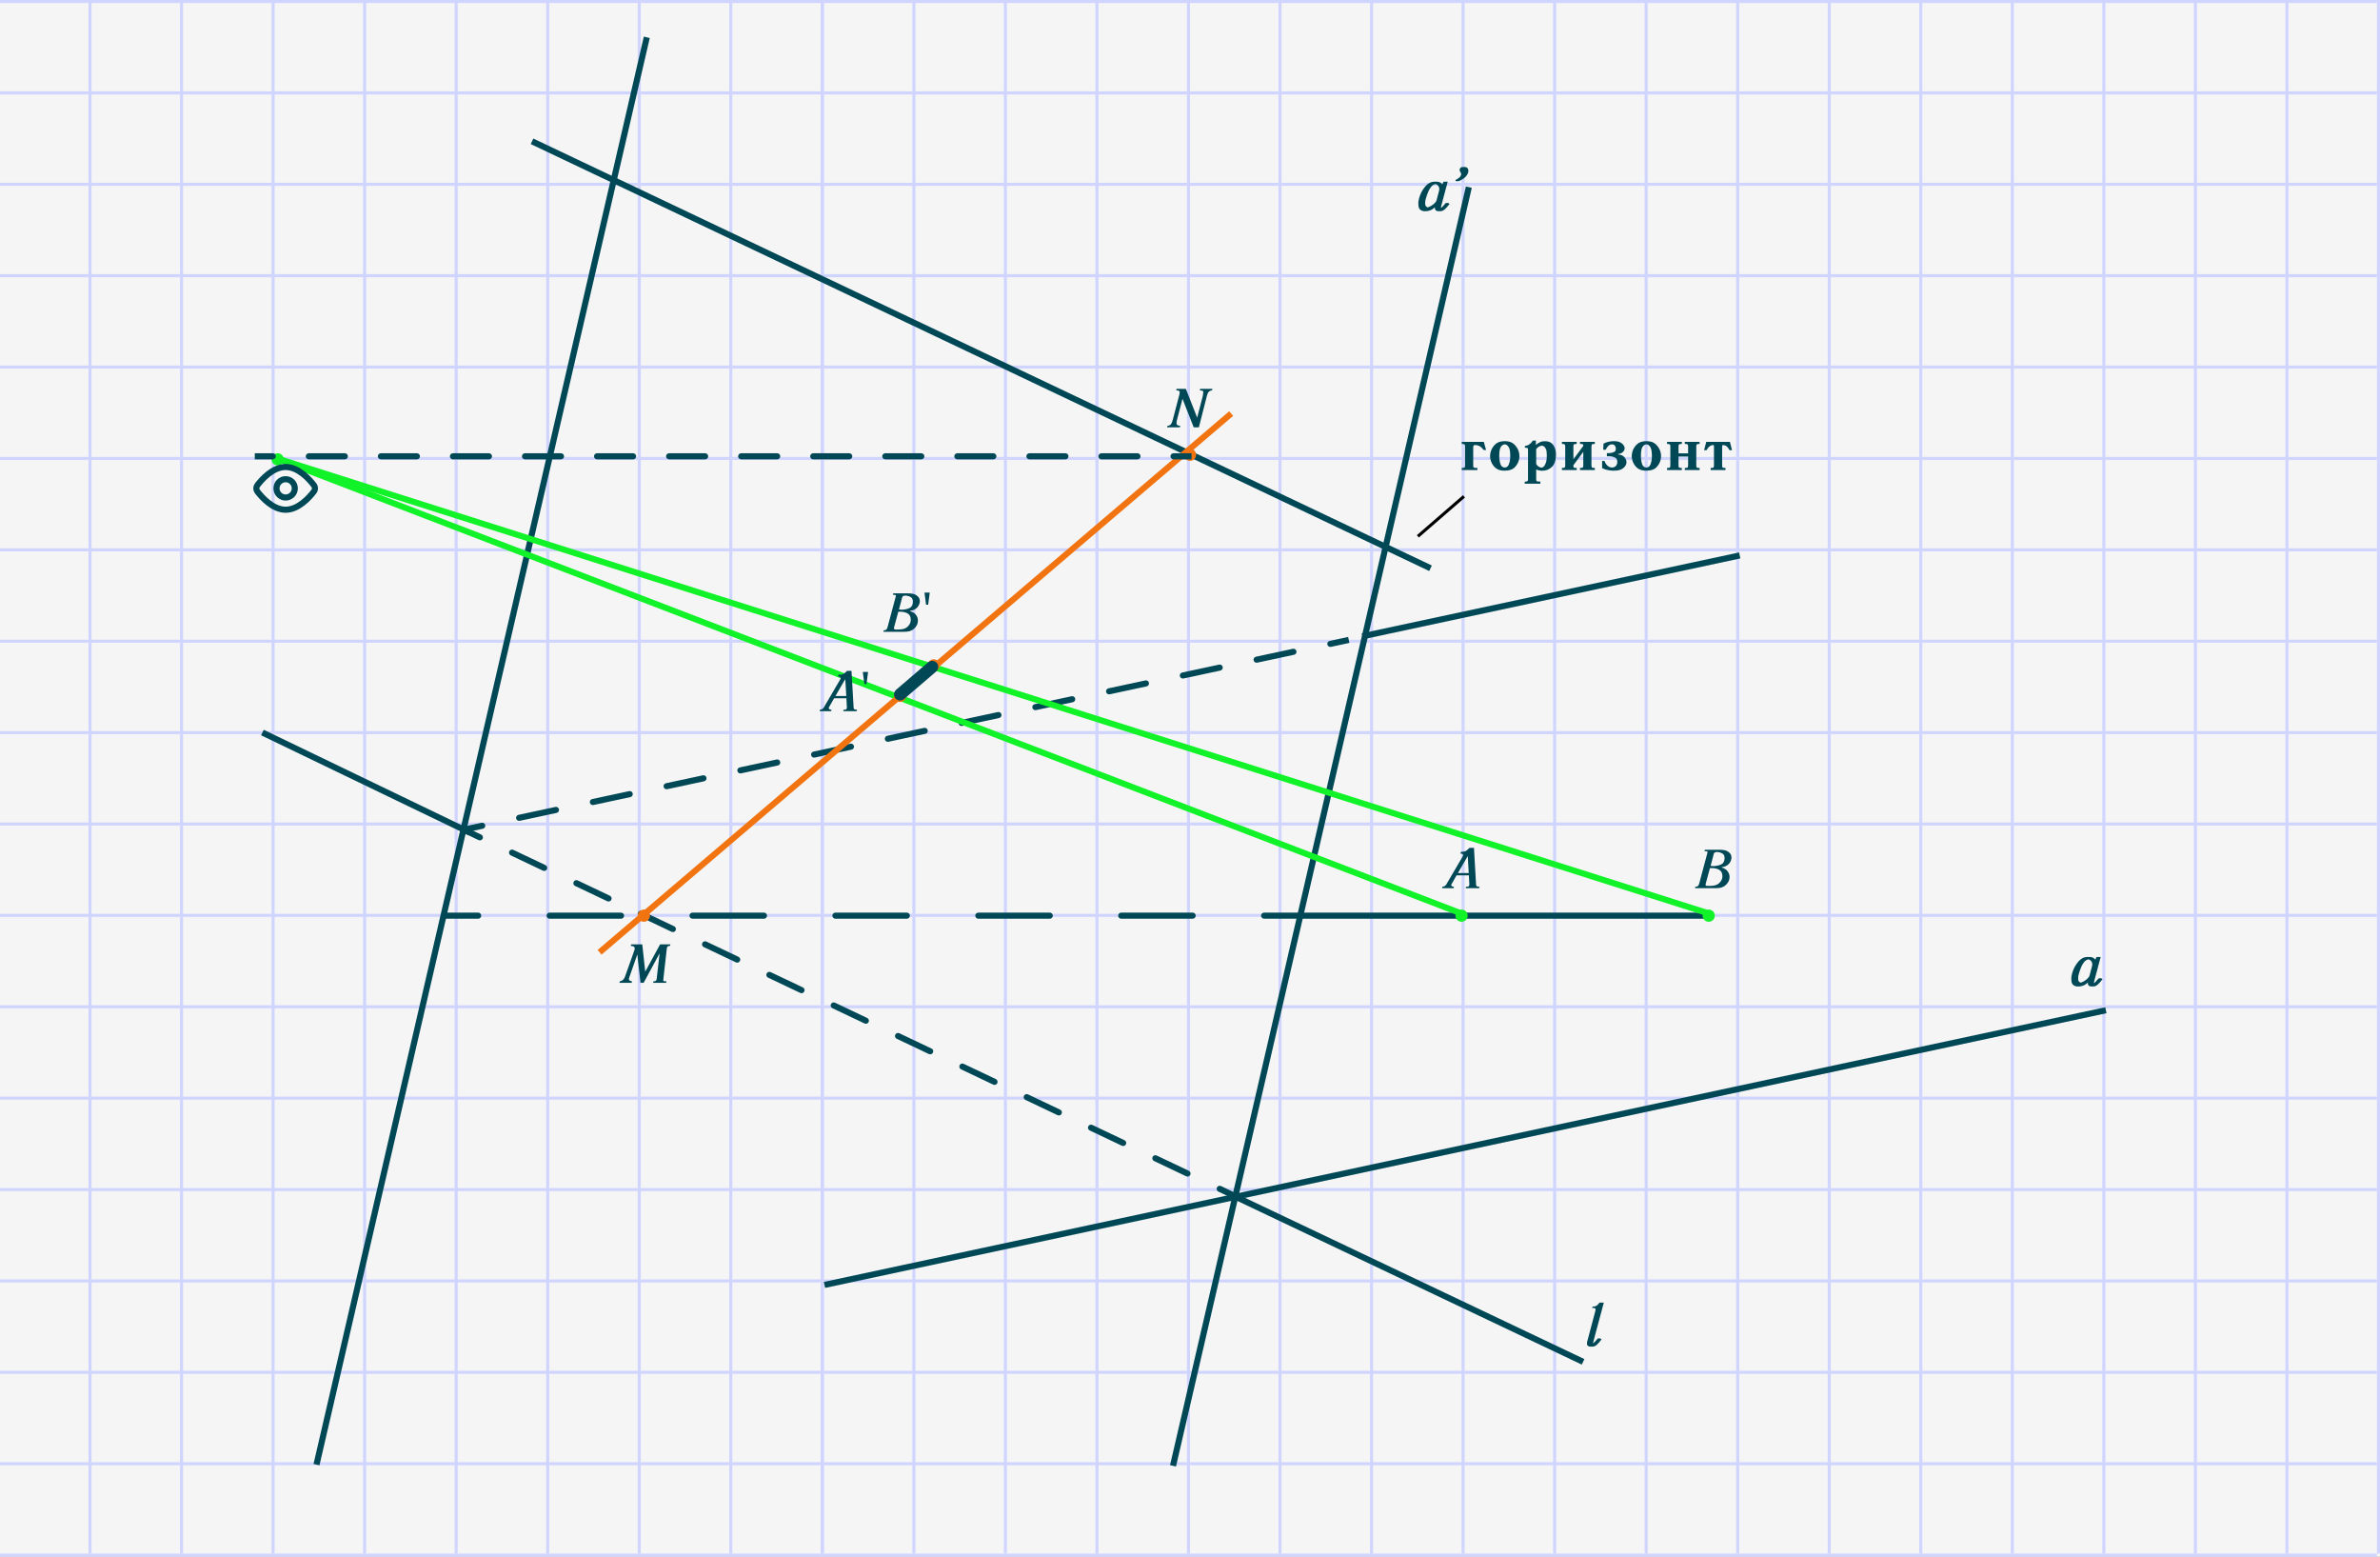 <?xml version="1.0" encoding="UTF-8"?> <svg xmlns="http://www.w3.org/2000/svg" width="780" height="510" viewBox="0 0 780 510" fill="none"><rect x="0" y="0" width="780" height="510" fill="#808080" stroke="none"/> <g clip-path="url(#clip0_1_1108)"> <rect width="780" height="510" fill="#F5F5F5"></rect> <line x1="-241" y1="30.439" x2="269" y2="30.439" stroke="#D0D5FF"></line> <line x1="-241" y1="0.498" x2="269" y2="0.498" stroke="#D0D5FF"></line> <line x1="29.5" y1="509.002" x2="29.5" stroke="#D0D5FF"></line> <line x1="59.5" y1="509.002" x2="59.5" stroke="#D0D5FF"></line> <line x1="89.5" y1="509.002" x2="89.5" stroke="#D0D5FF"></line> <line x1="119.5" y1="509.002" x2="119.5" stroke="#D0D5FF"></line> <line x1="149.5" y1="509.002" x2="149.5" stroke="#D0D5FF"></line> <line x1="179.5" y1="509.002" x2="179.5" stroke="#D0D5FF"></line> <line x1="209.5" y1="509.002" x2="209.5" stroke="#D0D5FF"></line> <line x1="239.5" y1="509.002" x2="239.5" stroke="#D0D5FF"></line> <line x1="269.5" y1="509.002" x2="269.5" stroke="#D0D5FF"></line> <line x1="-241" y1="60.381" x2="269" y2="60.381" stroke="#D0D5FF"></line> <line x1="-241" y1="90.322" x2="269" y2="90.322" stroke="#D0D5FF"></line> <line x1="-241" y1="120.263" x2="269" y2="120.263" stroke="#D0D5FF"></line> <line x1="-241" y1="150.205" x2="269" y2="150.205" stroke="#D0D5FF"></line> <line x1="-241" y1="180.146" x2="269" y2="180.146" stroke="#D0D5FF"></line> <line x1="-241" y1="210.087" x2="269" y2="210.087" stroke="#D0D5FF"></line> <line x1="-241" y1="240.028" x2="269" y2="240.028" stroke="#D0D5FF"></line> <line x1="-241" y1="299.911" x2="269" y2="299.911" stroke="#D0D5FF"></line> <line x1="-241" y1="269.97" x2="269" y2="269.97" stroke="#D0D5FF"></line> <line x1="-241" y1="329.852" x2="269" y2="329.852" stroke="#D0D5FF"></line> <line x1="-241" y1="359.793" x2="269" y2="359.793" stroke="#D0D5FF"></line> <line x1="-241" y1="389.735" x2="269" y2="389.735" stroke="#D0D5FF"></line> <line x1="-241" y1="419.676" x2="269" y2="419.676" stroke="#D0D5FF"></line> <line x1="-241" y1="449.617" x2="269" y2="449.617" stroke="#D0D5FF"></line> <line x1="-241" y1="479.559" x2="269" y2="479.559" stroke="#D0D5FF"></line> <line x1="-241" y1="509.5" x2="269" y2="509.5" stroke="#D0D5FF"></line> <line x1="269" y1="30.439" x2="779" y2="30.439" stroke="#D0D5FF"></line> <line x1="269" y1="0.498" x2="779" y2="0.498" stroke="#D0D5FF"></line> <line x1="269.5" y1="509.002" x2="269.5" stroke="#D0D5FF"></line> <line x1="299.5" y1="509.002" x2="299.5" stroke="#D0D5FF"></line> <line x1="329.5" y1="509.002" x2="329.5" stroke="#D0D5FF"></line> <line x1="359.5" y1="509.002" x2="359.5" stroke="#D0D5FF"></line> <line x1="389.5" y1="509.002" x2="389.5" stroke="#D0D5FF"></line> <line x1="419.5" y1="509.002" x2="419.5" stroke="#D0D5FF"></line> <line x1="449.5" y1="509.002" x2="449.5" stroke="#D0D5FF"></line> <line x1="479.5" y1="509.002" x2="479.5" stroke="#D0D5FF"></line> <line x1="509.5" y1="509.002" x2="509.5" stroke="#D0D5FF"></line> <line x1="539.5" y1="509.002" x2="539.5" stroke="#D0D5FF"></line> <line x1="569.5" y1="509.002" x2="569.5" stroke="#D0D5FF"></line> <line x1="599.5" y1="509.002" x2="599.5" stroke="#D0D5FF"></line> <line x1="629.5" y1="509.002" x2="629.5" stroke="#D0D5FF"></line> <line x1="659.5" y1="509.002" x2="659.5" stroke="#D0D5FF"></line> <line x1="689.5" y1="509.002" x2="689.5" stroke="#D0D5FF"></line> <line x1="719.5" y1="509.002" x2="719.5" stroke="#D0D5FF"></line> <line x1="749.5" y1="509.002" x2="749.5" stroke="#D0D5FF"></line> <line x1="779.5" y1="509.002" x2="779.5" stroke="#D0D5FF"></line> <line x1="269" y1="60.381" x2="779" y2="60.381" stroke="#D0D5FF"></line> <line x1="269" y1="90.322" x2="779" y2="90.322" stroke="#D0D5FF"></line> <line x1="269" y1="120.263" x2="779" y2="120.263" stroke="#D0D5FF"></line> <line x1="269" y1="150.205" x2="779" y2="150.205" stroke="#D0D5FF"></line> <line x1="269" y1="180.146" x2="779" y2="180.146" stroke="#D0D5FF"></line> <line x1="269" y1="210.087" x2="779" y2="210.087" stroke="#D0D5FF"></line> <line x1="269" y1="240.028" x2="779" y2="240.028" stroke="#D0D5FF"></line> <line x1="269" y1="299.911" x2="779" y2="299.911" stroke="#D0D5FF"></line> <line x1="269" y1="269.97" x2="779" y2="269.97" stroke="#D0D5FF"></line> <line x1="269" y1="329.852" x2="779" y2="329.852" stroke="#D0D5FF"></line> <line x1="269" y1="359.793" x2="779" y2="359.793" stroke="#D0D5FF"></line> <line x1="269" y1="389.735" x2="779" y2="389.735" stroke="#D0D5FF"></line> <line x1="269" y1="419.676" x2="779" y2="419.676" stroke="#D0D5FF"></line> <line x1="269" y1="449.617" x2="779" y2="449.617" stroke="#D0D5FF"></line> <line x1="269" y1="479.559" x2="779" y2="479.559" stroke="#D0D5FF"></line> <line x1="269" y1="509.5" x2="779" y2="509.5" stroke="#D0D5FF"></line> <line x1="690.162" y1="330.978" x2="270.21" y2="420.978" stroke="#004856" stroke-width="2"></line> <line x1="570.162" y1="181.978" x2="446.481" y2="208.484" stroke="#004856" stroke-width="2"></line> <line x1="518.824" y1="446.179" x2="405.014" y2="392.113" stroke="#004856" stroke-width="2"></line> <line x1="468.824" y1="186.179" x2="174.361" y2="46.295" stroke="#004856" stroke-width="2"></line> <line x1="481.382" y1="61.319" x2="384.433" y2="480.251" stroke="#004856" stroke-width="2"></line> <line x1="211.974" y1="12.226" x2="103.725" y2="479.86" stroke="#004856" stroke-width="2"></line> <path d="M435.782 209.975C435.242 210.091 434.898 210.622 435.014 211.162C435.13 211.702 435.661 212.046 436.201 211.93L435.782 209.975ZM424.117 214.521C424.657 214.405 425.001 213.874 424.885 213.334C424.769 212.794 424.237 212.45 423.697 212.566L424.117 214.521ZM411.613 215.156C411.073 215.272 410.729 215.804 410.845 216.344C410.96 216.884 411.492 217.228 412.032 217.112L411.613 215.156ZM399.947 219.702C400.487 219.587 400.831 219.055 400.716 218.515C400.6 217.975 400.068 217.631 399.528 217.747L399.947 219.702ZM387.444 220.338C386.904 220.453 386.56 220.985 386.675 221.525C386.791 222.065 387.323 222.409 387.863 222.293L387.444 220.338ZM375.778 224.884C376.318 224.768 376.662 224.237 376.546 223.697C376.431 223.157 375.899 222.813 375.359 222.928L375.778 224.884ZM363.274 225.519C362.734 225.635 362.39 226.166 362.506 226.706C362.622 227.246 363.154 227.59 363.694 227.475L363.274 225.519ZM351.609 230.065C352.149 229.95 352.493 229.418 352.377 228.878C352.261 228.338 351.73 227.994 351.19 228.11L351.609 230.065ZM339.105 230.7C338.565 230.816 338.221 231.348 338.337 231.888C338.453 232.428 338.984 232.772 339.524 232.656L339.105 230.7ZM327.44 235.247C327.98 235.131 328.324 234.599 328.208 234.059C328.092 233.519 327.561 233.175 327.021 233.291L327.44 235.247ZM314.936 235.882C314.396 235.998 314.052 236.529 314.168 237.069C314.284 237.609 314.815 237.953 315.355 237.837L314.936 235.882ZM303.271 240.428C303.811 240.312 304.155 239.781 304.039 239.241C303.923 238.701 303.391 238.357 302.851 238.473L303.271 240.428ZM290.767 241.063C290.227 241.179 289.883 241.711 289.999 242.251C290.115 242.791 290.646 243.135 291.186 243.019L290.767 241.063ZM279.102 245.61C279.642 245.494 279.985 244.962 279.87 244.422C279.754 243.882 279.222 243.538 278.682 243.654L279.102 245.61ZM266.598 246.245C266.058 246.361 265.714 246.892 265.83 247.432C265.945 247.972 266.477 248.316 267.017 248.2L266.598 246.245ZM254.932 250.791C255.472 250.675 255.816 250.144 255.701 249.604C255.585 249.064 255.053 248.72 254.513 248.835L254.932 250.791ZM242.429 251.426C241.889 251.542 241.545 252.074 241.66 252.614C241.776 253.154 242.308 253.498 242.848 253.382L242.429 251.426ZM230.763 255.972C231.303 255.857 231.647 255.325 231.531 254.785C231.416 254.245 230.884 253.901 230.344 254.017L230.763 255.972ZM218.259 256.608C217.719 256.723 217.375 257.255 217.491 257.795C217.607 258.335 218.139 258.679 218.679 258.563L218.259 256.608ZM206.594 261.154C207.134 261.038 207.478 260.506 207.362 259.966C207.246 259.426 206.715 259.083 206.175 259.198L206.594 261.154ZM194.09 261.789C193.55 261.905 193.206 262.436 193.322 262.976C193.438 263.516 193.969 263.86 194.509 263.745L194.09 261.789ZM182.425 266.335C182.965 266.22 183.309 265.688 183.193 265.148C183.077 264.608 182.546 264.264 182.006 264.38L182.425 266.335ZM169.921 266.97C169.381 267.086 169.037 267.618 169.153 268.158C169.269 268.698 169.8 269.042 170.34 268.926L169.921 266.97ZM158.256 271.517C158.796 271.401 159.14 270.869 159.024 270.329C158.908 269.789 158.377 269.445 157.836 269.561L158.256 271.517ZM441.824 208.679L435.782 209.975L436.201 211.93L442.243 210.635L441.824 208.679ZM423.697 212.566L411.613 215.156L412.032 217.112L424.117 214.521L423.697 212.566ZM399.528 217.747L387.444 220.338L387.863 222.293L399.947 219.702L399.528 217.747ZM375.359 222.928L363.274 225.519L363.694 227.475L375.778 224.884L375.359 222.928ZM351.19 228.11L339.105 230.7L339.524 232.656L351.609 230.065L351.19 228.11ZM327.021 233.291L314.936 235.882L315.355 237.837L327.44 235.247L327.021 233.291ZM302.851 238.473L290.767 241.063L291.186 243.019L303.271 240.428L302.851 238.473ZM278.682 243.654L266.598 246.245L267.017 248.2L279.102 245.61L278.682 243.654ZM254.513 248.835L242.429 251.426L242.848 253.382L254.932 250.791L254.513 248.835ZM230.344 254.017L218.259 256.608L218.679 258.563L230.763 255.972L230.344 254.017ZM206.175 259.198L194.09 261.789L194.509 263.745L206.594 261.154L206.175 259.198ZM182.006 264.38L169.921 266.97L170.34 268.926L182.425 266.335L182.006 264.38ZM157.836 269.561L151.794 270.857L152.213 272.812L158.256 271.517L157.836 269.561Z" fill="#004856"></path> <path d="M400.158 388.593C399.659 388.356 399.063 388.569 398.826 389.068C398.589 389.566 398.801 390.163 399.3 390.4L400.158 388.593ZM388.759 385.393C389.258 385.63 389.854 385.418 390.091 384.919C390.328 384.42 390.116 383.823 389.617 383.586L388.759 385.393ZM379.075 378.579C378.576 378.343 377.98 378.555 377.743 379.054C377.506 379.553 377.718 380.149 378.217 380.386L379.075 378.579ZM367.676 375.379C368.175 375.616 368.771 375.404 369.008 374.905C369.245 374.406 369.033 373.81 368.534 373.573L367.676 375.379ZM357.992 368.566C357.493 368.329 356.897 368.541 356.66 369.04C356.423 369.539 356.635 370.135 357.134 370.372L357.992 368.566ZM346.593 365.365C347.092 365.602 347.688 365.39 347.925 364.891C348.162 364.392 347.95 363.796 347.451 363.559L346.593 365.365ZM336.909 358.552C336.41 358.315 335.814 358.527 335.577 359.026C335.34 359.525 335.552 360.122 336.051 360.358L336.909 358.552ZM325.51 355.352C326.009 355.589 326.605 355.376 326.842 354.877C327.079 354.378 326.867 353.782 326.368 353.545L325.51 355.352ZM315.826 348.538C315.327 348.301 314.731 348.513 314.494 349.012C314.257 349.511 314.469 350.108 314.968 350.345L315.826 348.538ZM304.427 345.338C304.926 345.575 305.522 345.362 305.759 344.864C305.996 344.365 305.784 343.768 305.285 343.531L304.427 345.338ZM294.743 338.524C294.244 338.287 293.648 338.5 293.411 338.999C293.174 339.497 293.386 340.094 293.885 340.331L294.743 338.524ZM283.344 335.324C283.843 335.561 284.439 335.349 284.676 334.85C284.913 334.351 284.701 333.754 284.202 333.517L283.344 335.324ZM273.66 328.51C273.161 328.274 272.565 328.486 272.328 328.985C272.091 329.484 272.303 330.08 272.802 330.317L273.66 328.51ZM262.261 325.31C262.759 325.547 263.356 325.335 263.593 324.836C263.83 324.337 263.618 323.741 263.119 323.504L262.261 325.31ZM252.577 318.497C252.078 318.26 251.482 318.472 251.245 318.971C251.008 319.47 251.22 320.066 251.719 320.303L252.577 318.497ZM241.178 315.296C241.676 315.533 242.273 315.321 242.51 314.822C242.747 314.323 242.535 313.727 242.036 313.49L241.178 315.296ZM231.494 308.483C230.995 308.246 230.399 308.458 230.162 308.957C229.925 309.456 230.137 310.053 230.636 310.289L231.494 308.483ZM220.095 305.283C220.593 305.52 221.19 305.307 221.427 304.808C221.664 304.309 221.452 303.713 220.953 303.476L220.095 305.283ZM210.411 298.469C209.912 298.232 209.316 298.444 209.079 298.943C208.842 299.442 209.054 300.039 209.553 300.276L210.411 298.469ZM199.012 295.269C199.51 295.506 200.107 295.293 200.344 294.795C200.581 294.296 200.368 293.699 199.87 293.462L199.012 295.269ZM189.328 288.455C188.829 288.218 188.233 288.431 187.996 288.93C187.759 289.428 187.971 290.025 188.47 290.262L189.328 288.455ZM177.929 285.255C178.427 285.492 179.024 285.28 179.261 284.781C179.498 284.282 179.285 283.685 178.787 283.448L177.929 285.255ZM168.245 278.442C167.746 278.205 167.15 278.417 166.913 278.916C166.676 279.415 166.888 280.011 167.387 280.248L168.245 278.442ZM156.846 275.241C157.344 275.478 157.941 275.266 158.178 274.767C158.415 274.268 158.202 273.672 157.704 273.435L156.846 275.241ZM405.429 391.097L400.158 388.593L399.3 390.4L404.571 392.903L405.429 391.097ZM389.617 383.586L379.075 378.579L378.217 380.386L388.759 385.393L389.617 383.586ZM368.534 373.573L357.992 368.566L357.134 370.372L367.676 375.379L368.534 373.573ZM347.451 363.559L336.909 358.552L336.051 360.358L346.593 365.365L347.451 363.559ZM326.368 353.545L315.826 348.538L314.968 350.345L325.51 355.352L326.368 353.545ZM305.285 343.531L294.743 338.524L293.885 340.331L304.427 345.338L305.285 343.531ZM284.202 333.517L273.66 328.51L272.802 330.317L283.344 335.324L284.202 333.517ZM263.119 323.504L252.577 318.497L251.719 320.303L262.261 325.31L263.119 323.504ZM242.036 313.49L231.494 308.483L230.636 310.289L241.178 315.296L242.036 313.49ZM220.953 303.476L210.411 298.469L209.553 300.276L220.095 305.283L220.953 303.476ZM199.87 293.462L189.328 288.455L188.47 290.262L199.012 295.269L199.87 293.462ZM178.787 283.448L168.245 278.442L167.387 280.248L177.929 285.255L178.787 283.448ZM157.704 273.435L152.433 270.931L151.575 272.738L156.846 275.241L157.704 273.435Z" fill="#004856"></path> <path d="M486.28 144.76L487.04 147.44H486.84H486.24C485.68 146.72 485.187 146.273 484.76 146.1C484.347 145.913 483.947 145.813 483.56 145.8C483.347 145.8 483.167 145.84 483.02 145.92C482.887 146 482.82 146.2 482.82 146.52V152.6C482.82 152.867 482.873 153.053 482.98 153.16C483.1 153.253 483.3 153.3 483.58 153.3H484.18V154H483.98H479.06V153.3H479.38C479.66 153.3 479.853 153.253 479.96 153.16C480.08 153.053 480.14 152.867 480.14 152.6V146.16C480.14 145.893 480.08 145.713 479.96 145.62C479.853 145.513 479.66 145.46 479.38 145.46H479.06V144.76H479.26H486.28ZM493.053 154.22C491.653 154.207 490.586 153.82 489.853 153.06C489.12 152.287 488.66 151.433 488.473 150.5C488.433 150.313 488.4 150.133 488.373 149.96C488.36 149.773 488.353 149.593 488.353 149.42C488.353 149.207 488.366 148.987 488.393 148.76C488.42 148.533 488.466 148.307 488.533 148.08C488.76 147.2 489.233 146.393 489.953 145.66C490.686 144.913 491.72 144.54 493.053 144.54H493.253C494.586 144.54 495.613 144.913 496.333 145.66C497.066 146.393 497.546 147.2 497.773 148.08C497.84 148.307 497.886 148.533 497.913 148.76C497.94 148.987 497.953 149.207 497.953 149.42C497.953 149.58 497.946 149.747 497.933 149.92C497.92 150.093 497.893 150.267 497.853 150.44C497.68 151.387 497.226 152.253 496.493 153.04C495.76 153.813 494.68 154.2 493.253 154.2L493.053 154.22ZM493.153 145.58C492.66 145.607 492.233 145.887 491.873 146.42C491.526 146.953 491.353 147.933 491.353 149.36C491.353 150.32 491.473 151.187 491.713 151.96C491.953 152.733 492.433 153.14 493.153 153.18C493.78 153.14 494.22 152.813 494.473 152.2C494.726 151.587 494.88 150.92 494.933 150.2C494.933 150.053 494.933 149.913 494.933 149.78C494.946 149.633 494.953 149.493 494.953 149.36C494.953 147.973 494.786 147.02 494.453 146.5C494.12 145.98 493.753 145.68 493.353 145.6C493.326 145.6 493.293 145.6 493.253 145.6C493.226 145.587 493.193 145.58 493.153 145.58ZM503.359 145.76C503.639 145.533 503.893 145.347 504.119 145.2C504.346 145.053 504.566 144.933 504.779 144.84C505.006 144.733 505.239 144.66 505.479 144.62C505.719 144.58 505.986 144.56 506.279 144.56H506.479C507.599 144.56 508.453 144.967 509.039 145.78C509.639 146.58 509.939 147.633 509.939 148.94C509.939 150.793 509.493 152.14 508.599 152.98C507.719 153.807 506.706 154.22 505.559 154.22L505.359 154.24C505.146 154.227 504.866 154.193 504.519 154.14C504.186 154.087 503.833 153.98 503.459 153.82V157.08C503.459 157.36 503.513 157.54 503.619 157.62C503.739 157.713 503.939 157.76 504.219 157.76L504.819 157.78V158.48H504.619H499.699V157.78H500.019C500.299 157.767 500.493 157.713 500.599 157.62C500.719 157.54 500.779 157.353 500.779 157.06V147.32C500.779 147.133 500.746 146.987 500.679 146.88C500.613 146.76 500.406 146.7 500.059 146.7H499.979H499.759V146.1C500.359 146.047 500.866 145.86 501.279 145.54C501.706 145.22 502.039 144.867 502.279 144.48C502.293 144.467 502.306 144.453 502.319 144.44C502.333 144.413 502.346 144.387 502.359 144.36H502.559H503.359V145.76ZM503.459 147.14V151.98C503.579 152.26 503.753 152.493 503.979 152.68C504.219 152.867 504.466 153.007 504.719 153.1C504.813 153.127 504.899 153.153 504.979 153.18C505.073 153.193 505.159 153.2 505.239 153.2C505.333 153.187 505.433 153.16 505.539 153.12C505.646 153.08 505.759 153.013 505.879 152.92C506.146 152.693 506.386 152.287 506.599 151.7C506.826 151.113 506.939 150.247 506.939 149.1C506.939 148.193 506.839 147.527 506.639 147.1C506.439 146.673 506.213 146.38 505.959 146.22C505.839 146.14 505.719 146.087 505.599 146.06C505.479 146.033 505.373 146.02 505.279 146.02C505.199 146.02 505.113 146.033 505.019 146.06C504.926 146.087 504.833 146.113 504.739 146.14C504.499 146.233 504.259 146.373 504.019 146.56C503.793 146.733 503.606 146.927 503.459 147.14ZM515.652 150.5L518.892 146.1V145.86C518.892 145.727 518.845 145.633 518.752 145.58C518.672 145.527 518.579 145.493 518.472 145.48C518.419 145.467 518.365 145.46 518.312 145.46C518.259 145.46 518.212 145.46 518.172 145.46C518.159 145.46 518.145 145.46 518.132 145.46H517.812V144.76H518.012H522.672V145.46H522.352C521.979 145.46 521.759 145.52 521.692 145.64C521.639 145.747 521.612 145.873 521.612 146.02L521.572 146.32V152.44C521.572 152.453 521.572 152.467 521.572 152.48C521.572 152.48 521.572 152.487 521.572 152.5C521.572 152.513 521.572 152.54 521.572 152.58C521.585 152.607 521.599 152.66 521.612 152.74C521.612 152.873 521.639 153 521.692 153.12C521.759 153.24 521.979 153.3 522.352 153.3H522.672V154H522.472H517.812V153.3H518.132C518.412 153.3 518.605 153.253 518.712 153.16C518.832 153.053 518.892 152.867 518.892 152.6V148.04L515.652 152.42V152.72C515.652 152.973 515.712 153.133 515.832 153.2C515.952 153.267 516.139 153.3 516.392 153.3C516.445 153.3 516.499 153.3 516.552 153.3C516.619 153.3 516.679 153.3 516.732 153.3V154H516.532H511.892V153.3H512.212C512.492 153.3 512.685 153.253 512.792 153.16C512.912 153.053 512.972 152.867 512.972 152.6V146.16C512.972 145.893 512.912 145.713 512.792 145.62C512.685 145.513 512.492 145.46 512.212 145.46H511.892V144.76H512.092H516.732V145.46H516.412C516.132 145.46 515.932 145.513 515.812 145.62C515.705 145.713 515.652 145.893 515.652 146.16V150.5ZM525.423 147.34L525.523 145.34C526.229 144.98 526.869 144.76 527.443 144.68C528.016 144.587 528.469 144.54 528.803 144.54H529.003C529.989 144.54 530.749 144.727 531.283 145.1C531.829 145.473 532.183 145.887 532.343 146.34C532.383 146.433 532.409 146.527 532.423 146.62C532.436 146.713 532.443 146.807 532.443 146.9C532.443 146.98 532.436 147.06 532.423 147.14C532.409 147.207 532.389 147.28 532.363 147.36C532.256 147.68 532.036 147.973 531.703 148.24C531.369 148.507 530.889 148.687 530.263 148.78V148.88C531.169 148.947 531.849 149.227 532.303 149.72C532.756 150.2 533.003 150.727 533.043 151.3C533.043 151.313 533.043 151.333 533.043 151.36C533.043 151.373 533.043 151.393 533.043 151.42C533.043 151.513 533.036 151.607 533.023 151.7C533.009 151.78 532.996 151.867 532.983 151.96C532.836 152.52 532.449 153.033 531.823 153.5C531.196 153.967 530.249 154.2 528.983 154.2L528.783 154.22C528.329 154.207 527.776 154.147 527.123 154.04C526.469 153.947 525.783 153.727 525.063 153.38V151.02H525.263H525.863C526.009 151.567 526.303 152.06 526.743 152.5C527.183 152.927 527.696 153.153 528.283 153.18C528.869 153.153 529.309 152.967 529.603 152.62C529.896 152.26 530.043 151.847 530.043 151.38C530.043 150.687 529.816 150.213 529.363 149.96C528.923 149.707 528.436 149.56 527.903 149.52C527.756 149.507 527.603 149.5 527.443 149.5C527.296 149.487 527.149 149.48 527.003 149.48C526.976 149.48 526.943 149.48 526.903 149.48C526.876 149.48 526.849 149.48 526.823 149.48C526.783 149.48 526.743 149.48 526.703 149.48C526.676 149.48 526.649 149.48 526.623 149.48V148.46C526.729 148.46 526.843 148.46 526.963 148.46C527.083 148.46 527.196 148.46 527.303 148.46C527.876 148.433 528.396 148.327 528.863 148.14C529.329 147.953 529.563 147.58 529.563 147.02C529.563 146.94 529.556 146.86 529.543 146.78C529.543 146.687 529.529 146.6 529.503 146.52C529.436 146.293 529.316 146.087 529.143 145.9C528.983 145.7 528.729 145.593 528.383 145.58C527.809 145.593 527.369 145.773 527.063 146.12C526.756 146.453 526.476 146.86 526.223 147.34H526.023H525.423ZM539.479 154.22C538.079 154.207 537.012 153.82 536.279 153.06C535.546 152.287 535.086 151.433 534.899 150.5C534.859 150.313 534.826 150.133 534.799 149.96C534.786 149.773 534.779 149.593 534.779 149.42C534.779 149.207 534.792 148.987 534.819 148.76C534.846 148.533 534.892 148.307 534.959 148.08C535.186 147.2 535.659 146.393 536.379 145.66C537.112 144.913 538.146 144.54 539.479 144.54H539.679C541.012 144.54 542.039 144.913 542.759 145.66C543.492 146.393 543.972 147.2 544.199 148.08C544.266 148.307 544.312 148.533 544.339 148.76C544.366 148.987 544.379 149.207 544.379 149.42C544.379 149.58 544.372 149.747 544.359 149.92C544.346 150.093 544.319 150.267 544.279 150.44C544.106 151.387 543.652 152.253 542.919 153.04C542.186 153.813 541.106 154.2 539.679 154.2L539.479 154.22ZM539.579 145.58C539.086 145.607 538.659 145.887 538.299 146.42C537.952 146.953 537.779 147.933 537.779 149.36C537.779 150.32 537.899 151.187 538.139 151.96C538.379 152.733 538.859 153.14 539.579 153.18C540.206 153.14 540.646 152.813 540.899 152.2C541.152 151.587 541.306 150.92 541.359 150.2C541.359 150.053 541.359 149.913 541.359 149.78C541.372 149.633 541.379 149.493 541.379 149.36C541.379 147.973 541.212 147.02 540.879 146.5C540.546 145.98 540.179 145.68 539.779 145.6C539.752 145.6 539.719 145.6 539.679 145.6C539.652 145.587 539.619 145.58 539.579 145.58ZM550.105 148.54H553.245V146.16C553.245 145.893 553.185 145.713 553.065 145.62C552.958 145.513 552.765 145.46 552.485 145.46H552.165V144.76H552.365H557.005V145.46H556.685C556.405 145.46 556.205 145.513 556.085 145.62C555.978 145.713 555.925 145.893 555.925 146.16V152.6C555.925 152.867 555.978 153.053 556.085 153.16C556.205 153.253 556.405 153.3 556.685 153.3H557.005V154H556.805H552.165V153.3H552.485C552.765 153.3 552.958 153.253 553.065 153.16C553.185 153.053 553.245 152.867 553.245 152.6V149.58H550.105V152.6C550.105 152.867 550.158 153.053 550.265 153.16C550.385 153.253 550.585 153.3 550.865 153.3H551.185V154H550.985H546.345V153.3H546.665C546.945 153.3 547.138 153.253 547.245 153.16C547.365 153.053 547.425 152.867 547.425 152.6V146.16C547.425 145.893 547.365 145.713 547.245 145.62C547.138 145.513 546.945 145.46 546.665 145.46H546.345V144.76H546.545H551.185V145.46H550.865C550.585 145.46 550.385 145.513 550.265 145.62C550.158 145.713 550.105 145.893 550.105 146.16V148.54ZM566.939 144.76L567.639 147.5H567.439H566.839C566.372 146.687 565.959 146.207 565.599 146.06C565.252 145.913 564.979 145.827 564.779 145.8C564.779 145.8 564.772 145.8 564.759 145.8C564.652 145.8 564.565 145.84 564.499 145.92C564.432 145.987 564.399 146.16 564.399 146.44V152.6C564.399 152.867 564.452 153.053 564.559 153.16C564.679 153.253 564.885 153.3 565.179 153.3H565.499V154H565.299H560.639V153.3H560.959C561.239 153.3 561.432 153.253 561.539 153.16C561.659 153.053 561.719 152.867 561.719 152.6V146.18C561.719 146.047 561.692 145.953 561.639 145.9C561.585 145.833 561.525 145.793 561.459 145.78C561.459 145.78 561.452 145.787 561.439 145.8C561.439 145.8 561.432 145.8 561.419 145.8C561.405 145.8 561.392 145.8 561.379 145.8C561.352 145.8 561.205 145.833 560.939 145.9C560.672 145.953 560.385 146.127 560.079 146.42C559.945 146.54 559.805 146.693 559.659 146.88C559.525 147.053 559.405 147.26 559.299 147.5H559.099H558.479L559.199 144.76H559.399H566.939Z" fill="#004856"></path> <line x1="464.673" y1="175.719" x2="479.788" y2="162.622" stroke="black"></line> <line x1="426" y1="300" x2="560" y2="300" stroke="#004856" stroke-width="2"></line> <path d="M483.062 277.788L483.746 289.704V289.74V289.758C483.746 289.854 483.758 289.95 483.782 290.046C483.818 290.13 483.86 290.208 483.908 290.28C483.956 290.352 484.058 290.412 484.214 290.46C484.382 290.496 484.598 290.514 484.862 290.514L484.754 291H484.034H480.362L480.47 290.514H481.19C481.214 290.526 481.238 290.538 481.262 290.55C481.298 290.55 481.334 290.55 481.37 290.55H480.65C480.674 290.55 480.698 290.55 480.722 290.55C480.758 290.55 480.788 290.55 480.812 290.55C480.932 290.55 481.034 290.532 481.118 290.496C481.214 290.46 481.292 290.412 481.352 290.352C481.412 290.292 481.46 290.214 481.496 290.118C481.532 290.022 481.55 289.902 481.55 289.758V289.74V289.704V289.668L481.388 286.788H477.356L475.862 289.416L475.844 289.452L475.826 289.47L475.808 289.506L475.772 289.542C475.76 289.554 475.748 289.572 475.736 289.596C475.736 289.608 475.73 289.62 475.718 289.632C475.706 289.656 475.694 289.674 475.682 289.686C475.682 289.698 475.676 289.716 475.664 289.74C475.652 289.776 475.64 289.818 475.628 289.866C475.628 289.902 475.628 289.95 475.628 290.01V290.1L475.664 290.172C475.688 290.22 475.718 290.262 475.754 290.298C475.79 290.334 475.838 290.37 475.898 290.406C475.958 290.442 476.036 290.472 476.132 290.496C476.24 290.508 476.366 290.514 476.51 290.514L476.384 291H475.664H472.622L472.73 290.514C472.91 290.49 473.066 290.46 473.198 290.424C473.33 290.376 473.438 290.322 473.522 290.262C473.618 290.202 473.702 290.136 473.774 290.064C473.846 289.98 473.918 289.884 473.99 289.776C474.014 289.752 474.032 289.728 474.044 289.704C474.056 289.668 474.074 289.638 474.098 289.614C474.11 289.59 474.122 289.566 474.134 289.542C474.158 289.506 474.176 289.47 474.188 289.434C474.224 289.374 474.26 289.314 474.296 289.254C474.332 289.182 474.374 289.11 474.422 289.038L479.3 280.722C479.324 280.662 479.348 280.614 479.372 280.578C479.396 280.542 479.414 280.506 479.426 280.47C479.45 280.446 479.462 280.422 479.462 280.398C479.474 280.362 479.486 280.332 479.498 280.308V280.254V280.182L479.48 280.074L479.462 279.966C479.45 279.942 479.432 279.924 479.408 279.912C479.396 279.888 479.378 279.864 479.354 279.84C479.33 279.828 479.306 279.81 479.282 279.786C479.258 279.762 479.228 279.744 479.192 279.732C479.132 279.696 479.048 279.672 478.94 279.66C478.832 279.636 478.706 279.624 478.562 279.624L478.904 279.048H479.372C479.552 279.048 479.72 279.03 479.876 278.994C480.044 278.958 480.2 278.904 480.344 278.832C480.476 278.76 480.608 278.676 480.74 278.58C480.884 278.472 481.016 278.358 481.136 278.238C481.172 278.202 481.208 278.166 481.244 278.13C481.28 278.094 481.316 278.058 481.352 278.022C481.376 277.998 481.394 277.98 481.406 277.968C481.43 277.944 481.454 277.92 481.478 277.896C481.49 277.884 481.508 277.866 481.532 277.842C481.556 277.818 481.574 277.8 481.586 277.788H482.306H483.062ZM477.806 286.032H481.352L481.028 280.47L477.806 286.032Z" fill="#004856"></path> <path d="M559.464 278.4H563.532C564.132 278.4 564.648 278.442 565.08 278.526C565.512 278.61 565.866 278.736 566.142 278.904C566.418 279.072 566.646 279.246 566.826 279.426C567.018 279.606 567.162 279.798 567.258 280.002C567.294 280.086 567.324 280.176 567.348 280.272C567.372 280.356 567.39 280.44 567.402 280.524C567.426 280.608 567.438 280.692 567.438 280.776C567.45 280.848 567.456 280.92 567.456 280.992C567.456 281.004 567.456 281.022 567.456 281.046C567.456 281.058 567.456 281.07 567.456 281.082C567.444 281.106 567.438 281.124 567.438 281.136C567.438 281.148 567.438 281.166 567.438 281.19C567.438 281.202 567.438 281.22 567.438 281.244C567.438 281.256 567.438 281.268 567.438 281.28C567.426 281.304 567.42 281.322 567.42 281.334C567.42 281.346 567.42 281.358 567.42 281.37C567.372 281.694 567.27 282 567.114 282.288C566.97 282.576 566.766 282.858 566.502 283.134C566.238 283.398 565.92 283.614 565.548 283.782C565.176 283.95 564.744 284.064 564.252 284.124V284.232C564.636 284.328 564.984 284.472 565.296 284.664C565.608 284.844 565.878 285.072 566.106 285.348C566.346 285.624 566.526 285.924 566.646 286.248C566.766 286.572 566.826 286.92 566.826 287.292C566.826 287.388 566.82 287.49 566.808 287.598C566.808 287.694 566.796 287.79 566.772 287.886C566.76 287.934 566.748 287.988 566.736 288.048C566.724 288.096 566.712 288.144 566.7 288.192C566.688 288.252 566.676 288.306 566.664 288.354C566.652 288.402 566.634 288.456 566.61 288.516C566.49 288.828 566.316 289.128 566.088 289.416C565.872 289.704 565.596 289.974 565.26 290.226C564.924 290.49 564.504 290.688 564 290.82C563.496 290.94 562.908 291 562.236 291H561.516H555.504L555.63 290.514C555.834 290.514 556.002 290.496 556.134 290.46C556.266 290.412 556.374 290.352 556.458 290.28C556.53 290.208 556.59 290.13 556.638 290.046C556.698 289.962 556.746 289.878 556.782 289.794C556.794 289.77 556.8 289.746 556.8 289.722C556.812 289.698 556.824 289.674 556.836 289.65C556.836 289.626 556.836 289.602 556.836 289.578C556.848 289.554 556.86 289.53 556.872 289.506L559.446 279.894L559.464 279.84L559.482 279.804V279.786V279.768V279.714L559.518 279.606V279.57L559.536 279.552V279.534V279.498L559.572 279.408C559.572 279.396 559.572 279.384 559.572 279.372C559.572 279.36 559.578 279.348 559.59 279.336C559.59 279.324 559.59 279.312 559.59 279.3C559.59 279.288 559.59 279.276 559.59 279.264L559.608 279.174C559.608 279.114 559.596 279.066 559.572 279.03C559.548 278.994 559.506 278.97 559.446 278.958C559.422 278.946 559.392 278.94 559.356 278.94C559.332 278.928 559.308 278.922 559.284 278.922C559.248 278.91 559.212 278.904 559.176 278.904C559.152 278.892 559.128 278.886 559.104 278.886C559.08 278.886 559.05 278.886 559.014 278.886C558.99 278.886 558.966 278.886 558.942 278.886H558.816H558.78H558.762H558.618L558.744 278.4H559.464ZM560.4 284.43L559.104 289.2L559.068 289.308V289.38V289.398L559.05 289.416L559.032 289.452V289.488L558.996 289.578V289.65V289.668V289.704L558.978 289.794L558.96 289.83V289.848V289.884C558.96 289.968 558.978 290.034 559.014 290.082C559.05 290.13 559.104 290.166 559.176 290.19C559.248 290.202 559.326 290.214 559.41 290.226C559.494 290.238 559.584 290.244 559.68 290.244H560.4C561.048 290.244 561.612 290.184 562.092 290.064C562.584 289.932 562.98 289.734 563.28 289.47C563.592 289.206 563.838 288.93 564.018 288.642C564.21 288.354 564.342 288.054 564.414 287.742C564.426 287.682 564.432 287.622 564.432 287.562C564.444 287.502 564.456 287.442 564.468 287.382C564.468 287.358 564.468 287.334 564.468 287.31C564.468 287.274 564.474 287.238 564.486 287.202C564.486 287.178 564.486 287.154 564.486 287.13C564.486 287.094 564.486 287.058 564.486 287.022C564.486 286.53 564.396 286.116 564.216 285.78C564.048 285.432 563.79 285.162 563.442 284.97C563.142 284.802 562.8 284.67 562.416 284.574C562.044 284.478 561.624 284.424 561.156 284.412C561.12 284.412 561.084 284.412 561.048 284.412C561.012 284.412 560.97 284.412 560.922 284.412C560.874 284.412 560.826 284.412 560.778 284.412C560.742 284.412 560.706 284.412 560.67 284.412C560.622 284.424 560.574 284.43 560.526 284.43C560.49 284.43 560.448 284.43 560.4 284.43ZM561.552 280.164L560.616 283.692C560.676 283.692 560.736 283.698 560.796 283.71C560.856 283.71 560.922 283.71 560.994 283.71C561.054 283.722 561.114 283.734 561.174 283.746C561.234 283.746 561.294 283.746 561.354 283.746C561.378 283.746 561.402 283.746 561.426 283.746C561.45 283.746 561.474 283.746 561.498 283.746C561.51 283.758 561.528 283.764 561.552 283.764C561.576 283.764 561.6 283.764 561.624 283.764C562.116 283.74 562.566 283.68 562.974 283.584C563.394 283.488 563.772 283.362 564.108 283.206C564.468 283.026 564.738 282.762 564.918 282.414C565.11 282.066 565.206 281.634 565.206 281.118C565.206 280.782 565.152 280.5 565.044 280.272C564.948 280.032 564.798 279.84 564.594 279.696C564.402 279.564 564.192 279.456 563.964 279.372C563.748 279.288 563.52 279.228 563.28 279.192C563.196 279.168 563.106 279.156 563.01 279.156C562.926 279.144 562.836 279.138 562.74 279.138C562.716 279.138 562.686 279.138 562.65 279.138C562.626 279.138 562.602 279.138 562.578 279.138C562.386 279.15 562.23 279.18 562.11 279.228C562.002 279.264 561.918 279.318 561.858 279.39C561.786 279.474 561.726 279.57 561.678 279.678C561.642 279.786 561.612 279.894 561.588 280.002L561.57 280.038V280.074L561.552 280.128V280.164Z" fill="#004856"></path> <line x1="90.303" y1="150.047" x2="559.303" y2="299.047" stroke="#11F228" stroke-width="2"></line> <line x1="90.359" y1="150.066" x2="479.23" y2="299.401" stroke="#11F228" stroke-width="2"></line> <circle cx="560" cy="300" r="2" fill="#11F228"></circle> <circle cx="479" cy="300" r="2" fill="#11F228"></circle> <circle cx="91" cy="150.5" r="2" fill="#11F228"></circle> <path d="M414.292 299C413.739 299 413.292 299.448 413.292 300C413.292 300.552 413.739 301 414.292 301V299ZM390.875 301C391.427 301 391.875 300.552 391.875 300C391.875 299.448 391.427 299 390.875 299V301ZM367.458 299C366.906 299 366.458 299.448 366.458 300C366.458 300.552 366.906 301 367.458 301V299ZM344.042 301C344.594 301 345.042 300.552 345.042 300C345.042 299.448 344.594 299 344.042 299V301ZM320.625 299C320.073 299 319.625 299.448 319.625 300C319.625 300.552 320.073 301 320.625 301V299ZM297.208 301C297.761 301 298.208 300.552 298.208 300C298.208 299.448 297.761 299 297.208 299V301ZM273.792 299C273.239 299 272.792 299.448 272.792 300C272.792 300.552 273.239 301 273.792 301V299ZM250.375 301C250.927 301 251.375 300.552 251.375 300C251.375 299.448 250.927 299 250.375 299V301ZM226.958 299C226.406 299 225.958 299.448 225.958 300C225.958 300.552 226.406 301 226.958 301V299ZM203.542 301C204.094 301 204.542 300.552 204.542 300C204.542 299.448 204.094 299 203.542 299V301ZM180.125 299C179.573 299 179.125 299.448 179.125 300C179.125 300.552 179.573 301 180.125 301V299ZM156.708 301C157.261 301 157.708 300.552 157.708 300C157.708 299.448 157.261 299 156.708 299V301ZM426 299H414.292V301H426V299ZM390.875 299H367.458V301H390.875V299ZM344.042 299H320.625V301H344.042V299ZM297.208 299H273.792V301H297.208V299ZM250.375 299H226.958V301H250.375V299ZM203.542 299L180.125 299V301L203.542 301V299ZM156.708 299H145V301H156.708V299Z" fill="#004856"></path> <path d="M403.5 135.5L196.5 312" stroke="#F27411" stroke-width="2"></path> <circle cx="390" cy="149" r="2" fill="#F27411"></circle> <circle cx="211" cy="300" r="2" fill="#F27411"></circle> <circle cx="295" cy="228" r="2" fill="#F27411"></circle> <circle cx="306" cy="218" r="2" fill="#F27411"></circle> <path d="M293.464 194.4H297.532C298.132 194.4 298.648 194.442 299.08 194.526C299.512 194.61 299.866 194.736 300.142 194.904C300.418 195.072 300.646 195.246 300.826 195.426C301.018 195.606 301.162 195.798 301.258 196.002C301.294 196.086 301.324 196.176 301.348 196.272C301.372 196.356 301.39 196.44 301.402 196.524C301.426 196.608 301.438 196.692 301.438 196.776C301.45 196.848 301.456 196.92 301.456 196.992C301.456 197.004 301.456 197.022 301.456 197.046C301.456 197.058 301.456 197.07 301.456 197.082C301.444 197.106 301.438 197.124 301.438 197.136C301.438 197.148 301.438 197.166 301.438 197.19C301.438 197.202 301.438 197.22 301.438 197.244C301.438 197.256 301.438 197.268 301.438 197.28C301.426 197.304 301.42 197.322 301.42 197.334C301.42 197.346 301.42 197.358 301.42 197.37C301.372 197.694 301.27 198 301.114 198.288C300.97 198.576 300.766 198.858 300.502 199.134C300.238 199.398 299.92 199.614 299.548 199.782C299.176 199.95 298.744 200.064 298.252 200.124V200.232C298.636 200.328 298.984 200.472 299.296 200.664C299.608 200.844 299.878 201.072 300.106 201.348C300.346 201.624 300.526 201.924 300.646 202.248C300.766 202.572 300.826 202.92 300.826 203.292C300.826 203.388 300.82 203.49 300.808 203.598C300.808 203.694 300.796 203.79 300.772 203.886C300.76 203.934 300.748 203.988 300.736 204.048C300.724 204.096 300.712 204.144 300.7 204.192C300.688 204.252 300.676 204.306 300.664 204.354C300.652 204.402 300.634 204.456 300.61 204.516C300.49 204.828 300.316 205.128 300.088 205.416C299.872 205.704 299.596 205.974 299.26 206.226C298.924 206.49 298.504 206.688 298 206.82C297.496 206.94 296.908 207 296.236 207H295.516H289.504L289.63 206.514C289.834 206.514 290.002 206.496 290.134 206.46C290.266 206.412 290.374 206.352 290.458 206.28C290.53 206.208 290.59 206.13 290.638 206.046C290.698 205.962 290.746 205.878 290.782 205.794C290.794 205.77 290.8 205.746 290.8 205.722C290.812 205.698 290.824 205.674 290.836 205.65C290.836 205.626 290.836 205.602 290.836 205.578C290.848 205.554 290.86 205.53 290.872 205.506L293.446 195.894L293.464 195.84L293.482 195.804V195.786V195.768V195.714L293.518 195.606V195.57L293.536 195.552V195.534V195.498L293.572 195.408C293.572 195.396 293.572 195.384 293.572 195.372C293.572 195.36 293.578 195.348 293.59 195.336C293.59 195.324 293.59 195.312 293.59 195.3C293.59 195.288 293.59 195.276 293.59 195.264L293.608 195.174C293.608 195.114 293.596 195.066 293.572 195.03C293.548 194.994 293.506 194.97 293.446 194.958C293.422 194.946 293.392 194.94 293.356 194.94C293.332 194.928 293.308 194.922 293.284 194.922C293.248 194.91 293.212 194.904 293.176 194.904C293.152 194.892 293.128 194.886 293.104 194.886C293.08 194.886 293.05 194.886 293.014 194.886C292.99 194.886 292.966 194.886 292.942 194.886H292.816H292.78H292.762H292.618L292.744 194.4H293.464ZM294.4 200.43L293.104 205.2L293.068 205.308V205.38V205.398L293.05 205.416L293.032 205.452V205.488L292.996 205.578V205.65V205.668V205.704L292.978 205.794L292.96 205.83V205.848V205.884C292.96 205.968 292.978 206.034 293.014 206.082C293.05 206.13 293.104 206.166 293.176 206.19C293.248 206.202 293.326 206.214 293.41 206.226C293.494 206.238 293.584 206.244 293.68 206.244H294.4C295.048 206.244 295.612 206.184 296.092 206.064C296.584 205.932 296.98 205.734 297.28 205.47C297.592 205.206 297.838 204.93 298.018 204.642C298.21 204.354 298.342 204.054 298.414 203.742C298.426 203.682 298.432 203.622 298.432 203.562C298.444 203.502 298.456 203.442 298.468 203.382C298.468 203.358 298.468 203.334 298.468 203.31C298.468 203.274 298.474 203.238 298.486 203.202C298.486 203.178 298.486 203.154 298.486 203.13C298.486 203.094 298.486 203.058 298.486 203.022C298.486 202.53 298.396 202.116 298.216 201.78C298.048 201.432 297.79 201.162 297.442 200.97C297.142 200.802 296.8 200.67 296.416 200.574C296.044 200.478 295.624 200.424 295.156 200.412C295.12 200.412 295.084 200.412 295.048 200.412C295.012 200.412 294.97 200.412 294.922 200.412C294.874 200.412 294.826 200.412 294.778 200.412C294.742 200.412 294.706 200.412 294.67 200.412C294.622 200.424 294.574 200.43 294.526 200.43C294.49 200.43 294.448 200.43 294.4 200.43ZM295.552 196.164L294.616 199.692C294.676 199.692 294.736 199.698 294.796 199.71C294.856 199.71 294.922 199.71 294.994 199.71C295.054 199.722 295.114 199.734 295.174 199.746C295.234 199.746 295.294 199.746 295.354 199.746C295.378 199.746 295.402 199.746 295.426 199.746C295.45 199.746 295.474 199.746 295.498 199.746C295.51 199.758 295.528 199.764 295.552 199.764C295.576 199.764 295.6 199.764 295.624 199.764C296.116 199.74 296.566 199.68 296.974 199.584C297.394 199.488 297.772 199.362 298.108 199.206C298.468 199.026 298.738 198.762 298.918 198.414C299.11 198.066 299.206 197.634 299.206 197.118C299.206 196.782 299.152 196.5 299.044 196.272C298.948 196.032 298.798 195.84 298.594 195.696C298.402 195.564 298.192 195.456 297.964 195.372C297.748 195.288 297.52 195.228 297.28 195.192C297.196 195.168 297.106 195.156 297.01 195.156C296.926 195.144 296.836 195.138 296.74 195.138C296.716 195.138 296.686 195.138 296.65 195.138C296.626 195.138 296.602 195.138 296.578 195.138C296.386 195.15 296.23 195.18 296.11 195.228C296.002 195.264 295.918 195.318 295.858 195.39C295.786 195.474 295.726 195.57 295.678 195.678C295.642 195.786 295.612 195.894 295.588 196.002L295.57 196.038V196.074L295.552 196.128V196.164ZM304.706 194.148L304.184 198.126H303.5L302.978 194.148H304.706Z" fill="#004856"></path> <path d="M279.062 219.788L279.746 231.704V231.74V231.758C279.746 231.854 279.758 231.95 279.782 232.046C279.818 232.13 279.86 232.208 279.908 232.28C279.956 232.352 280.058 232.412 280.214 232.46C280.382 232.496 280.598 232.514 280.862 232.514L280.754 233H280.034H276.362L276.47 232.514H277.19C277.214 232.526 277.238 232.538 277.262 232.55C277.298 232.55 277.334 232.55 277.37 232.55H276.65C276.674 232.55 276.698 232.55 276.722 232.55C276.758 232.55 276.788 232.55 276.812 232.55C276.932 232.55 277.034 232.532 277.118 232.496C277.214 232.46 277.292 232.412 277.352 232.352C277.412 232.292 277.46 232.214 277.496 232.118C277.532 232.022 277.55 231.902 277.55 231.758V231.74V231.704V231.668L277.388 228.788H273.356L271.862 231.416L271.844 231.452L271.826 231.47L271.808 231.506L271.772 231.542C271.76 231.554 271.748 231.572 271.736 231.596C271.736 231.608 271.73 231.62 271.718 231.632C271.706 231.656 271.694 231.674 271.682 231.686C271.682 231.698 271.676 231.716 271.664 231.74C271.652 231.776 271.64 231.818 271.628 231.866C271.628 231.902 271.628 231.95 271.628 232.01V232.1L271.664 232.172C271.688 232.22 271.718 232.262 271.754 232.298C271.79 232.334 271.838 232.37 271.898 232.406C271.958 232.442 272.036 232.472 272.132 232.496C272.24 232.508 272.366 232.514 272.51 232.514L272.384 233H271.664H268.622L268.73 232.514C268.91 232.49 269.066 232.46 269.198 232.424C269.33 232.376 269.438 232.322 269.522 232.262C269.618 232.202 269.702 232.136 269.774 232.064C269.846 231.98 269.918 231.884 269.99 231.776C270.014 231.752 270.032 231.728 270.044 231.704C270.056 231.668 270.074 231.638 270.098 231.614C270.11 231.59 270.122 231.566 270.134 231.542C270.158 231.506 270.176 231.47 270.188 231.434C270.224 231.374 270.26 231.314 270.296 231.254C270.332 231.182 270.374 231.11 270.422 231.038L275.3 222.722C275.324 222.662 275.348 222.614 275.372 222.578C275.396 222.542 275.414 222.506 275.426 222.47C275.45 222.446 275.462 222.422 275.462 222.398C275.474 222.362 275.486 222.332 275.498 222.308V222.254V222.182L275.48 222.074L275.462 221.966C275.45 221.942 275.432 221.924 275.408 221.912C275.396 221.888 275.378 221.864 275.354 221.84C275.33 221.828 275.306 221.81 275.282 221.786C275.258 221.762 275.228 221.744 275.192 221.732C275.132 221.696 275.048 221.672 274.94 221.66C274.832 221.636 274.706 221.624 274.562 221.624L274.904 221.048H275.372C275.552 221.048 275.72 221.03 275.876 220.994C276.044 220.958 276.2 220.904 276.344 220.832C276.476 220.76 276.608 220.676 276.74 220.58C276.884 220.472 277.016 220.358 277.136 220.238C277.172 220.202 277.208 220.166 277.244 220.13C277.28 220.094 277.316 220.058 277.352 220.022C277.376 219.998 277.394 219.98 277.406 219.968C277.43 219.944 277.454 219.92 277.478 219.896C277.49 219.884 277.508 219.866 277.532 219.842C277.556 219.818 277.574 219.8 277.586 219.788H278.306H279.062ZM273.806 228.032H277.352L277.028 222.47L273.806 228.032ZM284.495 220.148L283.973 224.126H283.289L282.767 220.148H284.495Z" fill="#004856"></path> <path d="M211.46 318.346L216.338 309.4H217.058H219.722L219.596 309.886C219.404 309.898 219.236 309.922 219.092 309.958C218.96 309.994 218.858 310.042 218.786 310.102C218.714 310.162 218.654 310.258 218.606 310.39C218.57 310.522 218.54 310.69 218.516 310.894L217.436 320.506C217.424 320.542 217.418 320.578 217.418 320.614C217.418 320.638 217.418 320.662 217.418 320.686C217.418 320.71 217.418 320.74 217.418 320.776C217.418 320.8 217.418 320.824 217.418 320.848L217.382 320.974V321.082C217.382 321.154 217.388 321.214 217.4 321.262C217.412 321.31 217.436 321.346 217.472 321.37C217.496 321.406 217.526 321.436 217.562 321.46C217.598 321.472 217.634 321.478 217.67 321.478C217.694 321.49 217.718 321.502 217.742 321.514C217.766 321.514 217.79 321.514 217.814 321.514H217.922H217.94H218.426L218.3 322H217.58H214.052L214.178 321.514C214.382 321.514 214.55 321.496 214.682 321.46C214.826 321.412 214.928 321.352 214.988 321.28C215.048 321.208 215.096 321.13 215.132 321.046C215.168 320.95 215.192 320.854 215.204 320.758L215.222 320.686V320.614L215.24 320.56V320.506L216.176 312.334L210.938 322H210.218H209.912L208.868 312.694L206.312 320.002L206.276 320.074V320.11C206.264 320.134 206.252 320.158 206.24 320.182C206.228 320.206 206.222 320.23 206.222 320.254C206.222 320.266 206.216 320.278 206.204 320.29C206.204 320.302 206.204 320.308 206.204 320.308C206.192 320.32 206.186 320.332 206.186 320.344C206.186 320.356 206.186 320.368 206.186 320.38C206.174 320.416 206.162 320.452 206.15 320.488C206.138 320.512 206.132 320.536 206.132 320.56C206.132 320.572 206.126 320.59 206.114 320.614C206.114 320.626 206.114 320.638 206.114 320.65C206.114 320.674 206.114 320.692 206.114 320.704C206.114 320.716 206.114 320.734 206.114 320.758C206.114 320.878 206.132 320.98 206.168 321.064C206.204 321.136 206.264 321.202 206.348 321.262C206.42 321.31 206.522 321.358 206.654 321.406C206.786 321.454 206.948 321.49 207.14 321.514L206.996 322H206.276H203L203.144 321.514C203.36 321.478 203.552 321.418 203.72 321.334C203.9 321.25 204.056 321.142 204.188 321.01C204.32 320.878 204.44 320.728 204.548 320.56C204.656 320.392 204.752 320.2 204.836 319.984L207.896 311.362C207.92 311.302 207.938 311.242 207.95 311.182C207.962 311.11 207.974 311.05 207.986 311.002C207.998 310.942 208.004 310.894 208.004 310.858C208.016 310.81 208.022 310.762 208.022 310.714C208.022 310.606 208.004 310.516 207.968 310.444C207.944 310.36 207.902 310.294 207.842 310.246C207.794 310.186 207.734 310.138 207.662 310.102C207.602 310.066 207.542 310.042 207.482 310.03C207.446 310.018 207.41 310.012 207.374 310.012C207.35 310 207.326 309.988 207.302 309.976C207.29 309.976 207.272 309.976 207.248 309.976C207.236 309.976 207.224 309.97 207.212 309.958C207.2 309.958 207.188 309.958 207.176 309.958C207.164 309.958 207.152 309.958 207.14 309.958C207.128 309.958 207.116 309.958 207.104 309.958C207.092 309.958 207.08 309.952 207.068 309.94C207.056 309.94 207.044 309.94 207.032 309.94C207.02 309.94 207.008 309.94 206.996 309.94L206.906 309.922H206.87H206.852L206.798 309.904L206.726 309.886L206.87 309.4H207.59H210.488L211.46 318.346Z" fill="#004856"></path> <path d="M392.35 136.832L394.186 129.758C394.186 129.734 394.186 129.71 394.186 129.686C394.198 129.662 394.21 129.632 394.222 129.596C394.222 129.56 394.222 129.518 394.222 129.47C394.234 129.422 394.246 129.374 394.258 129.326C394.258 129.314 394.258 129.302 394.258 129.29C394.258 129.278 394.264 129.266 394.276 129.254C394.276 129.242 394.276 129.23 394.276 129.218C394.276 129.206 394.276 129.194 394.276 129.182C394.276 129.17 394.276 129.158 394.276 129.146C394.276 129.134 394.282 129.122 394.294 129.11C394.294 129.098 394.294 129.086 394.294 129.074C394.294 129.062 394.294 129.05 394.294 129.038C394.294 129.014 394.294 128.99 394.294 128.966C394.306 128.942 394.312 128.912 394.312 128.876C394.324 128.852 394.33 128.828 394.33 128.804C394.33 128.78 394.33 128.756 394.33 128.732C394.33 128.708 394.33 128.684 394.33 128.66C394.33 128.636 394.336 128.618 394.348 128.606C394.348 128.582 394.348 128.558 394.348 128.534C394.348 128.51 394.348 128.492 394.348 128.48C394.348 128.348 394.318 128.24 394.258 128.156C394.198 128.072 394.108 128.018 393.988 127.994C393.868 127.97 393.742 127.952 393.61 127.94C393.49 127.916 393.358 127.898 393.214 127.886L393.34 127.4H394.06H397.336L397.21 127.886C397.042 127.898 396.874 127.934 396.706 127.994C396.55 128.054 396.4 128.144 396.256 128.264C396.112 128.384 395.98 128.552 395.86 128.768C395.752 128.984 395.656 129.248 395.572 129.56L392.908 140H392.188H391.216L387.544 130.658L385.834 137.192C385.786 137.384 385.744 137.552 385.708 137.696C385.684 137.84 385.66 137.966 385.636 138.074C385.624 138.182 385.612 138.284 385.6 138.38C385.588 138.476 385.582 138.56 385.582 138.632C385.582 138.788 385.612 138.926 385.672 139.046C385.732 139.166 385.822 139.256 385.942 139.316C386.074 139.376 386.212 139.424 386.356 139.46C386.5 139.496 386.65 139.514 386.806 139.514L386.68 140H385.96H382.504L382.63 139.514C382.882 139.502 383.098 139.454 383.278 139.37C383.47 139.274 383.626 139.142 383.746 138.974C383.878 138.806 383.992 138.602 384.088 138.362C384.184 138.11 384.274 137.828 384.358 137.516L386.446 129.56C386.482 129.416 386.512 129.29 386.536 129.182C386.56 129.062 386.578 128.96 386.59 128.876C386.602 128.792 386.608 128.714 386.608 128.642C386.62 128.57 386.626 128.51 386.626 128.462V128.426V128.372C386.614 128.312 386.584 128.258 386.536 128.21C386.488 128.15 386.422 128.096 386.338 128.048C386.254 127.988 386.146 127.946 386.014 127.922C385.882 127.898 385.72 127.886 385.528 127.886H385.492H385.474L385.6 127.4H386.32H388.642L392.35 136.832Z" fill="#004856"></path> <path d="M102.87 158.962C103.344 159.582 103.344 160.419 102.87 161.038C101.377 162.987 97.795 167 93.613 167C89.431 167 85.849 162.987 84.356 161.038C84.125 160.741 84 160.376 84 160C84 159.624 84.125 159.259 84.356 158.962C85.849 157.013 89.431 153 93.613 153C97.795 153 101.377 157.013 102.87 158.962V158.962Z" stroke="#004856" stroke-width="2" stroke-linecap="round" stroke-linejoin="round"></path> <path d="M93.613 163C95.27 163 96.613 161.657 96.613 160C96.613 158.343 95.27 157 93.613 157C91.956 157 90.613 158.343 90.613 160C90.613 161.657 91.956 163 93.613 163Z" stroke="#004856" stroke-width="2" stroke-linecap="round" stroke-linejoin="round"></path> <path d="M89.404 150.5C89.956 150.5 90.404 150.052 90.404 149.5C90.404 148.948 89.956 148.5 89.404 148.5V150.5ZM101.212 148.5C100.659 148.5 100.212 148.948 100.212 149.5C100.212 150.052 100.659 150.5 101.212 150.5V148.5ZM113.019 150.5C113.572 150.5 114.019 150.052 114.019 149.5C114.019 148.948 113.572 148.5 113.019 148.5V150.5ZM124.827 148.5C124.275 148.5 123.827 148.948 123.827 149.5C123.827 150.052 124.275 150.5 124.827 150.5V148.5ZM136.635 150.5C137.187 150.5 137.635 150.052 137.635 149.5C137.635 148.948 137.187 148.5 136.635 148.5V150.5ZM148.442 148.5C147.89 148.5 147.442 148.948 147.442 149.5C147.442 150.052 147.89 150.5 148.442 150.5V148.5ZM160.25 150.5C160.802 150.5 161.25 150.052 161.25 149.5C161.25 148.948 160.802 148.5 160.25 148.5V150.5ZM172.058 148.5C171.505 148.5 171.058 148.948 171.058 149.5C171.058 150.052 171.505 150.5 172.058 150.5V148.5ZM183.865 150.5C184.418 150.5 184.865 150.052 184.865 149.5C184.865 148.948 184.418 148.5 183.865 148.5V150.5ZM195.673 148.5C195.121 148.5 194.673 148.948 194.673 149.5C194.673 150.052 195.121 150.5 195.673 150.5V148.5ZM207.481 150.5C208.033 150.5 208.481 150.052 208.481 149.5C208.481 148.948 208.033 148.5 207.481 148.5V150.5ZM219.288 148.5C218.736 148.5 218.288 148.948 218.288 149.5C218.288 150.052 218.736 150.5 219.288 150.5V148.5ZM231.096 150.5C231.648 150.5 232.096 150.052 232.096 149.5C232.096 148.948 231.648 148.5 231.096 148.5V150.5ZM242.904 148.5C242.352 148.5 241.904 148.948 241.904 149.5C241.904 150.052 242.352 150.5 242.904 150.5V148.5ZM254.712 150.5C255.264 150.5 255.712 150.052 255.712 149.5C255.712 148.948 255.264 148.5 254.712 148.5V150.5ZM266.519 148.5C265.967 148.5 265.519 148.948 265.519 149.5C265.519 150.052 265.967 150.5 266.519 150.5V148.5ZM278.327 150.5C278.879 150.5 279.327 150.052 279.327 149.5C279.327 148.948 278.879 148.5 278.327 148.5V150.5ZM290.135 148.5C289.582 148.5 289.135 148.948 289.135 149.5C289.135 150.052 289.582 150.5 290.135 150.5V148.5ZM301.942 150.5C302.495 150.5 302.942 150.052 302.942 149.5C302.942 148.948 302.495 148.5 301.942 148.5V150.5ZM313.75 148.5C313.198 148.5 312.75 148.948 312.75 149.5C312.75 150.052 313.198 150.5 313.75 150.5V148.5ZM325.558 150.5C326.11 150.5 326.558 150.052 326.558 149.5C326.558 148.948 326.11 148.5 325.558 148.5V150.5ZM337.365 148.5C336.813 148.5 336.365 148.948 336.365 149.5C336.365 150.052 336.813 150.5 337.365 150.5V148.5ZM349.173 150.5C349.725 150.5 350.173 150.052 350.173 149.5C350.173 148.948 349.725 148.5 349.173 148.5V150.5ZM360.981 148.5C360.428 148.5 359.981 148.948 359.981 149.5C359.981 150.052 360.428 150.5 360.981 150.5V148.5ZM372.788 150.5C373.341 150.5 373.788 150.052 373.788 149.5C373.788 148.948 373.341 148.5 372.788 148.5V150.5ZM384.596 148.5C384.044 148.5 383.596 148.948 383.596 149.5C383.596 150.052 384.044 150.5 384.596 150.5V148.5ZM83.5 150.5H89.404V148.5H83.5V150.5ZM101.212 150.5H113.019V148.5H101.212V150.5ZM124.827 150.5H136.635V148.5H124.827V150.5ZM148.442 150.5H160.25V148.5H148.442V150.5ZM172.058 150.5H183.865V148.5H172.058V150.5ZM195.673 150.5H207.481V148.5H195.673V150.5ZM219.288 150.5H231.096V148.5H219.288V150.5ZM242.904 150.5H254.712V148.5H242.904V150.5ZM266.519 150.5H278.327V148.5H266.519V150.5ZM290.135 150.5H301.942V148.5H290.135V150.5ZM313.75 150.5H325.558V148.5H313.75V150.5ZM337.365 150.5H349.173V148.5H337.365V150.5ZM360.981 150.5H372.788V148.5H360.981V150.5ZM384.596 150.5H390.5V148.5H384.596V150.5Z" fill="#004856"></path> <path d="M295 227.5L305.5 218.5" stroke="#004856" stroke-width="4" stroke-linecap="round"></path> <path d="M474.64 66.5L475.06 66.82C474.78 67.193 474.507 67.527 474.24 67.82C473.987 68.1 473.747 68.347 473.52 68.56C473.28 68.773 473.047 68.927 472.82 69.02C472.607 69.127 472.393 69.18 472.18 69.18L471.38 69.2C471.18 69.187 471.013 69.153 470.88 69.1C470.747 69.06 470.64 69.007 470.56 68.94C470.48 68.86 470.42 68.773 470.38 68.68C470.34 68.573 470.307 68.467 470.28 68.36C470.28 68.347 470.273 68.333 470.26 68.32C470.26 68.307 470.26 68.293 470.26 68.28C470.26 68.28 470.26 68.273 470.26 68.26C470.26 68.247 470.26 68.233 470.26 68.22C470.26 68.207 470.26 68.193 470.26 68.18C470.26 68.167 470.26 68.153 470.26 68.14C470.26 68.14 470.26 68.133 470.26 68.12C470.26 68.107 470.26 68.093 470.26 68.08C470.26 68.067 470.26 68.053 470.26 68.04C470.26 68.027 470.26 68.013 470.26 68C470.26 67.987 470.26 67.973 470.26 67.96C470.26 67.947 470.26 67.933 470.26 67.92C470.02 68.133 469.793 68.313 469.58 68.46C469.367 68.607 469.167 68.727 468.98 68.82C468.687 68.94 468.42 69.027 468.18 69.08C467.94 69.147 467.727 69.18 467.54 69.18L466.74 69.2C466.727 69.187 466.707 69.18 466.68 69.18C466.667 69.18 466.653 69.18 466.64 69.18C466.613 69.167 466.593 69.16 466.58 69.16C466.567 69.16 466.553 69.16 466.54 69.16C466.527 69.16 466.507 69.16 466.48 69.16C466.467 69.16 466.453 69.16 466.44 69.16C466.427 69.147 466.413 69.14 466.4 69.14C466.387 69.14 466.373 69.14 466.36 69.14C466.16 69.1 465.973 69.033 465.8 68.94C465.627 68.847 465.46 68.713 465.3 68.54C465.14 68.367 465.02 68.127 464.94 67.82C464.873 67.5 464.84 67.113 464.84 66.66C464.84 66.473 464.847 66.273 464.86 66.06C464.887 65.847 464.927 65.633 464.98 65.42C465.02 65.193 465.073 64.967 465.14 64.74C465.207 64.513 465.287 64.28 465.38 64.04C465.58 63.48 465.833 62.947 466.14 62.44C466.447 61.92 466.807 61.427 467.22 60.96C467.633 60.493 468.073 60.14 468.54 59.9C469.007 59.66 469.507 59.54 470.04 59.54H470.84C471.12 59.54 471.373 59.573 471.6 59.64C471.84 59.707 472.047 59.807 472.22 59.94C472.313 60.007 472.4 60.08 472.48 60.16C472.56 60.227 472.633 60.307 472.7 60.4L473.1 59.54H473.9H474.46L472.38 67.3L472.34 67.4V67.48C472.327 67.533 472.313 67.587 472.3 67.64C472.287 67.693 472.28 67.74 472.28 67.78C472.267 67.833 472.26 67.88 472.26 67.92C472.26 67.96 472.26 67.993 472.26 68.02C472.26 68.033 472.26 68.053 472.26 68.08C472.26 68.093 472.26 68.107 472.26 68.12C472.287 68.093 472.313 68.073 472.34 68.06C472.38 68.033 472.42 68.007 472.46 67.98C472.487 67.953 472.513 67.927 472.54 67.9C472.58 67.86 472.613 67.827 472.64 67.8L472.66 67.78L472.7 67.74L472.8 67.66L472.88 67.58V67.56L472.92 67.54C472.947 67.513 472.973 67.487 473 67.46C473.027 67.42 473.06 67.38 473.1 67.34C473.127 67.3 473.16 67.253 473.2 67.2C473.253 67.147 473.307 67.087 473.36 67.02C473.387 66.98 473.413 66.947 473.44 66.92C473.48 66.88 473.507 66.853 473.52 66.84C473.533 66.827 473.547 66.813 473.56 66.8C473.573 66.787 473.587 66.773 473.6 66.76C473.6 66.76 473.607 66.753 473.62 66.74C473.633 66.727 473.647 66.713 473.66 66.7L473.74 66.62L473.84 66.5H474.64ZM470.78 65.7L471.62 62.56C471.633 62.507 471.64 62.453 471.64 62.4C471.653 62.347 471.667 62.293 471.68 62.24C471.68 62.213 471.68 62.187 471.68 62.16C471.68 62.133 471.687 62.107 471.7 62.08C471.7 62.067 471.7 62.047 471.7 62.02C471.7 61.993 471.7 61.967 471.7 61.94C471.7 61.687 471.653 61.46 471.56 61.26C471.48 61.06 471.36 60.88 471.2 60.72C471.093 60.613 470.973 60.527 470.84 60.46C470.72 60.393 470.587 60.34 470.44 60.3C470.347 60.327 470.24 60.36 470.12 60.4C470.013 60.44 469.9 60.493 469.78 60.56C469.567 60.653 469.347 60.833 469.12 61.1C468.893 61.353 468.667 61.68 468.44 62.08C468.347 62.253 468.253 62.44 468.16 62.64C468.08 62.84 467.993 63.053 467.9 63.28C467.807 63.507 467.713 63.753 467.62 64.02C467.527 64.287 467.44 64.573 467.36 64.88C467.347 64.96 467.327 65.033 467.3 65.1C467.287 65.153 467.267 65.213 467.24 65.28C467.227 65.333 467.213 65.393 467.2 65.46C467.187 65.513 467.173 65.573 467.16 65.64C467.147 65.707 467.133 65.78 467.12 65.86C467.107 65.927 467.1 66 467.1 66.08C467.087 66.16 467.08 66.24 467.08 66.32C467.08 66.4 467.08 66.487 467.08 66.58C467.08 66.62 467.08 66.66 467.08 66.7C467.08 66.74 467.08 66.793 467.08 66.86C467.08 66.913 467.087 66.973 467.1 67.04C467.127 67.093 467.147 67.153 467.16 67.22C467.187 67.313 467.227 67.407 467.28 67.5C467.347 67.58 467.427 67.66 467.52 67.74C467.573 67.793 467.627 67.833 467.68 67.86C467.747 67.887 467.827 67.913 467.92 67.94C467.933 67.94 467.947 67.94 467.96 67.94C467.987 67.927 468.007 67.913 468.02 67.9C468.033 67.9 468.047 67.9 468.06 67.9C468.087 67.887 468.107 67.88 468.12 67.88C468.227 67.84 468.333 67.793 468.44 67.74C468.56 67.687 468.673 67.633 468.78 67.58C468.9 67.513 469.02 67.447 469.14 67.38C469.26 67.3 469.38 67.213 469.5 67.12C469.62 67.04 469.733 66.96 469.84 66.88C469.947 66.787 470.047 66.693 470.14 66.6C470.22 66.52 470.293 66.44 470.36 66.36C470.44 66.28 470.507 66.2 470.56 66.12C470.613 66.04 470.66 65.967 470.7 65.9C470.74 65.82 470.767 65.753 470.78 65.7ZM477.175 59.36L476.955 59C476.995 58.973 477.035 58.947 477.075 58.92C477.128 58.893 477.181 58.867 477.235 58.84C477.288 58.813 477.335 58.787 477.375 58.76C477.428 58.733 477.481 58.707 477.535 58.68C477.681 58.6 477.815 58.513 477.935 58.42C478.068 58.313 478.201 58.207 478.335 58.1C478.455 57.993 478.555 57.873 478.635 57.74C478.728 57.607 478.795 57.467 478.835 57.32C478.835 57.307 478.835 57.293 478.835 57.28C478.835 57.267 478.841 57.253 478.855 57.24C478.855 57.24 478.855 57.233 478.855 57.22C478.855 57.207 478.855 57.193 478.855 57.18C478.855 57.167 478.855 57.153 478.855 57.14C478.855 57.127 478.861 57.113 478.875 57.1C478.875 57.087 478.875 57.073 478.875 57.06C478.875 57.047 478.875 57.033 478.875 57.02V56.96L478.855 56.9L478.835 56.86V56.8C478.821 56.773 478.808 56.753 478.795 56.74C478.795 56.727 478.795 56.713 478.795 56.7C478.781 56.673 478.768 56.653 478.755 56.64C478.755 56.627 478.748 56.613 478.735 56.6C478.721 56.573 478.708 56.547 478.695 56.52C478.681 56.48 478.668 56.447 478.655 56.42H478.635V56.4C478.608 56.373 478.581 56.34 478.555 56.3C478.541 56.26 478.521 56.22 478.495 56.18C478.481 56.14 478.461 56.093 478.435 56.04C478.421 55.973 478.408 55.907 478.395 55.84L478.375 55.78V55.72V55.68V55.62V55.58L478.395 55.52V55.48V55.44L478.415 55.36L478.455 55.28C478.481 55.213 478.521 55.147 478.575 55.08C478.628 55.013 478.688 54.953 478.755 54.9C478.821 54.833 478.901 54.787 478.995 54.76C479.088 54.733 479.188 54.72 479.295 54.72H480.095C480.281 54.72 480.441 54.753 480.575 54.82C480.721 54.873 480.841 54.96 480.935 55.08C481.041 55.2 481.115 55.333 481.155 55.48C481.208 55.613 481.235 55.767 481.235 55.94C481.235 56.06 481.221 56.193 481.195 56.34C481.168 56.487 481.121 56.64 481.055 56.8C481.001 56.96 480.921 57.127 480.815 57.3C480.708 57.46 480.575 57.627 480.415 57.8C480.335 57.893 480.241 57.987 480.135 58.08C480.041 58.16 479.941 58.247 479.835 58.34C479.728 58.433 479.608 58.52 479.475 58.6C479.355 58.68 479.221 58.76 479.075 58.84C479.021 58.88 478.968 58.913 478.915 58.94C478.875 58.967 478.835 58.993 478.795 59.02C478.755 59.033 478.715 59.053 478.675 59.08C478.635 59.093 478.595 59.113 478.555 59.14C478.515 59.153 478.475 59.167 478.435 59.18C478.408 59.193 478.381 59.207 478.355 59.22C478.341 59.233 478.321 59.247 478.295 59.26C478.281 59.26 478.268 59.26 478.255 59.26C478.228 59.273 478.208 59.287 478.195 59.3C478.181 59.3 478.161 59.3 478.135 59.3L478.055 59.34L477.975 59.36H477.175Z" fill="#004856"></path> <path d="M688.64 320.5L689.06 320.82C688.78 321.193 688.507 321.527 688.24 321.82C687.987 322.1 687.747 322.347 687.52 322.56C687.28 322.773 687.047 322.927 686.82 323.02C686.607 323.127 686.393 323.18 686.18 323.18L685.38 323.2C685.18 323.187 685.013 323.153 684.88 323.1C684.747 323.06 684.64 323.007 684.56 322.94C684.48 322.86 684.42 322.773 684.38 322.68C684.34 322.573 684.307 322.467 684.28 322.36C684.28 322.347 684.273 322.333 684.26 322.32C684.26 322.307 684.26 322.293 684.26 322.28C684.26 322.28 684.26 322.273 684.26 322.26C684.26 322.247 684.26 322.233 684.26 322.22C684.26 322.207 684.26 322.193 684.26 322.18C684.26 322.167 684.26 322.153 684.26 322.14C684.26 322.14 684.26 322.133 684.26 322.12C684.26 322.107 684.26 322.093 684.26 322.08C684.26 322.067 684.26 322.053 684.26 322.04C684.26 322.027 684.26 322.013 684.26 322C684.26 321.987 684.26 321.973 684.26 321.96C684.26 321.947 684.26 321.933 684.26 321.92C684.02 322.133 683.793 322.313 683.58 322.46C683.367 322.607 683.167 322.727 682.98 322.82C682.687 322.94 682.42 323.027 682.18 323.08C681.94 323.147 681.727 323.18 681.54 323.18L680.74 323.2C680.727 323.187 680.707 323.18 680.68 323.18C680.667 323.18 680.653 323.18 680.64 323.18C680.613 323.167 680.593 323.16 680.58 323.16C680.567 323.16 680.553 323.16 680.54 323.16C680.527 323.16 680.507 323.16 680.48 323.16C680.467 323.16 680.453 323.16 680.44 323.16C680.427 323.147 680.413 323.14 680.4 323.14C680.387 323.14 680.373 323.14 680.36 323.14C680.16 323.1 679.973 323.033 679.8 322.94C679.627 322.847 679.46 322.713 679.3 322.54C679.14 322.367 679.02 322.127 678.94 321.82C678.873 321.5 678.84 321.113 678.84 320.66C678.84 320.473 678.847 320.273 678.86 320.06C678.887 319.847 678.927 319.633 678.98 319.42C679.02 319.193 679.073 318.967 679.14 318.74C679.207 318.513 679.287 318.28 679.38 318.04C679.58 317.48 679.833 316.947 680.14 316.44C680.447 315.92 680.807 315.427 681.22 314.96C681.633 314.493 682.073 314.14 682.54 313.9C683.007 313.66 683.507 313.54 684.04 313.54H684.84C685.12 313.54 685.373 313.573 685.6 313.64C685.84 313.707 686.047 313.807 686.22 313.94C686.313 314.007 686.4 314.08 686.48 314.16C686.56 314.227 686.633 314.307 686.7 314.4L687.1 313.54H687.9H688.46L686.38 321.3L686.34 321.4V321.48C686.327 321.533 686.313 321.587 686.3 321.64C686.287 321.693 686.28 321.74 686.28 321.78C686.267 321.833 686.26 321.88 686.26 321.92C686.26 321.96 686.26 321.993 686.26 322.02C686.26 322.033 686.26 322.053 686.26 322.08C686.26 322.093 686.26 322.107 686.26 322.12C686.287 322.093 686.313 322.073 686.34 322.06C686.38 322.033 686.42 322.007 686.46 321.98C686.487 321.953 686.513 321.927 686.54 321.9C686.58 321.86 686.613 321.827 686.64 321.8L686.66 321.78L686.7 321.74L686.8 321.66L686.88 321.58V321.56L686.92 321.54C686.947 321.513 686.973 321.487 687 321.46C687.027 321.42 687.06 321.38 687.1 321.34C687.127 321.3 687.16 321.253 687.2 321.2C687.253 321.147 687.307 321.087 687.36 321.02C687.387 320.98 687.413 320.947 687.44 320.92C687.48 320.88 687.507 320.853 687.52 320.84C687.533 320.827 687.547 320.813 687.56 320.8C687.573 320.787 687.587 320.773 687.6 320.76C687.6 320.76 687.607 320.753 687.62 320.74C687.633 320.727 687.647 320.713 687.66 320.7L687.74 320.62L687.84 320.5H688.64ZM684.78 319.7L685.62 316.56C685.633 316.507 685.64 316.453 685.64 316.4C685.653 316.347 685.667 316.293 685.68 316.24C685.68 316.213 685.68 316.187 685.68 316.16C685.68 316.133 685.687 316.107 685.7 316.08C685.7 316.067 685.7 316.047 685.7 316.02C685.7 315.993 685.7 315.967 685.7 315.94C685.7 315.687 685.653 315.46 685.56 315.26C685.48 315.06 685.36 314.88 685.2 314.72C685.093 314.613 684.973 314.527 684.84 314.46C684.72 314.393 684.587 314.34 684.44 314.3C684.347 314.327 684.24 314.36 684.12 314.4C684.013 314.44 683.9 314.493 683.78 314.56C683.567 314.653 683.347 314.833 683.12 315.1C682.893 315.353 682.667 315.68 682.44 316.08C682.347 316.253 682.253 316.44 682.16 316.64C682.08 316.84 681.993 317.053 681.9 317.28C681.807 317.507 681.713 317.753 681.62 318.02C681.527 318.287 681.44 318.573 681.36 318.88C681.347 318.96 681.327 319.033 681.3 319.1C681.287 319.153 681.267 319.213 681.24 319.28C681.227 319.333 681.213 319.393 681.2 319.46C681.187 319.513 681.173 319.573 681.16 319.64C681.147 319.707 681.133 319.78 681.12 319.86C681.107 319.927 681.1 320 681.1 320.08C681.087 320.16 681.08 320.24 681.08 320.32C681.08 320.4 681.08 320.487 681.08 320.58C681.08 320.62 681.08 320.66 681.08 320.7C681.08 320.74 681.08 320.793 681.08 320.86C681.08 320.913 681.087 320.973 681.1 321.04C681.127 321.093 681.147 321.153 681.16 321.22C681.187 321.313 681.227 321.407 681.28 321.5C681.347 321.58 681.427 321.66 681.52 321.74C681.573 321.793 681.627 321.833 681.68 321.86C681.747 321.887 681.827 321.913 681.92 321.94C681.933 321.94 681.947 321.94 681.96 321.94C681.987 321.927 682.007 321.913 682.02 321.9C682.033 321.9 682.047 321.9 682.06 321.9C682.087 321.887 682.107 321.88 682.12 321.88C682.227 321.84 682.333 321.793 682.44 321.74C682.56 321.687 682.673 321.633 682.78 321.58C682.9 321.513 683.02 321.447 683.14 321.38C683.26 321.3 683.38 321.213 683.5 321.12C683.62 321.04 683.733 320.96 683.84 320.88C683.947 320.787 684.047 320.693 684.14 320.6C684.22 320.52 684.293 320.44 684.36 320.36C684.44 320.28 684.507 320.2 684.56 320.12C684.613 320.04 684.66 319.967 684.7 319.9C684.74 319.82 684.767 319.753 684.78 319.7Z" fill="#004856"></path> <path d="M520.24 439.3L522.84 429.52V429.44L522.88 429.32V429.3C522.88 429.287 522.88 429.273 522.88 429.26C522.88 429.247 522.887 429.233 522.9 429.22C522.9 429.22 522.9 429.213 522.9 429.2C522.9 429.187 522.9 429.173 522.9 429.16L522.92 429.04C522.92 428.933 522.9 428.847 522.86 428.78C522.82 428.713 522.767 428.66 522.7 428.62C522.62 428.593 522.54 428.573 522.46 428.56C522.38 428.533 522.3 428.513 522.22 428.5H523.02H522.96H522.92H522.84H522.76L522.68 428.52H521.88H521.8L521.94 428.06H522.06H522.16C522.347 428.06 522.513 428.047 522.66 428.02C522.82 427.98 522.967 427.927 523.1 427.86C523.233 427.793 523.36 427.707 523.48 427.6C523.613 427.48 523.74 427.353 523.86 427.22C523.887 427.193 523.913 427.167 523.94 427.14C523.967 427.1 523.993 427.06 524.02 427.02C524.047 426.98 524.073 426.94 524.1 426.9C524.14 426.86 524.18 426.82 524.22 426.78H525.02H525.62L522.26 439.3L522.24 439.42C522.24 439.433 522.233 439.447 522.22 439.46C522.22 439.473 522.22 439.48 522.22 439.48C522.207 439.493 522.2 439.507 522.2 439.52C522.2 439.533 522.2 439.547 522.2 439.56L522.18 439.6V439.64C522.167 439.667 522.153 439.7 522.14 439.74C522.14 439.767 522.14 439.793 522.14 439.82L522.12 439.94C522.12 439.967 522.12 439.993 522.12 440.02C522.12 440.033 522.127 440.053 522.14 440.08C522.153 440.067 522.167 440.053 522.18 440.04C522.207 440.027 522.227 440.013 522.24 440C522.253 440 522.26 439.993 522.26 439.98C522.273 439.967 522.287 439.96 522.3 439.96C522.42 439.867 522.593 439.7 522.82 439.46C523.047 439.22 523.327 438.9 523.66 438.5H524.46L524.88 438.82C524.547 439.26 524.24 439.633 523.96 439.94C523.693 440.247 523.447 440.493 523.22 440.68C523.007 440.853 522.793 440.98 522.58 441.06C522.38 441.14 522.187 441.18 522 441.18L521.2 441.2C521.067 441.187 520.94 441.167 520.82 441.14C520.7 441.113 520.6 441.067 520.52 441C520.44 440.96 520.367 440.913 520.3 440.86C520.247 440.793 520.207 440.72 520.18 440.64L520.14 440.52L520.12 440.4V440.34V440.28V440.16V440.04C520.12 439.973 520.12 439.92 520.12 439.88C520.12 439.84 520.127 439.8 520.14 439.76C520.14 439.747 520.14 439.733 520.14 439.72C520.14 439.707 520.147 439.687 520.16 439.66C520.16 439.647 520.16 439.633 520.16 439.62C520.16 439.593 520.16 439.573 520.16 439.56L520.2 439.44C520.2 439.413 520.2 439.393 520.2 439.38C520.213 439.353 520.227 439.327 520.24 439.3Z" fill="#004856"></path> <path d="M86 240L154 272.769" stroke="#004856" stroke-width="2"></path> </g> <defs> <clipPath id="clip0_1_1108"> <rect width="780" height="510" fill="white"></rect> </clipPath> </defs> </svg> 